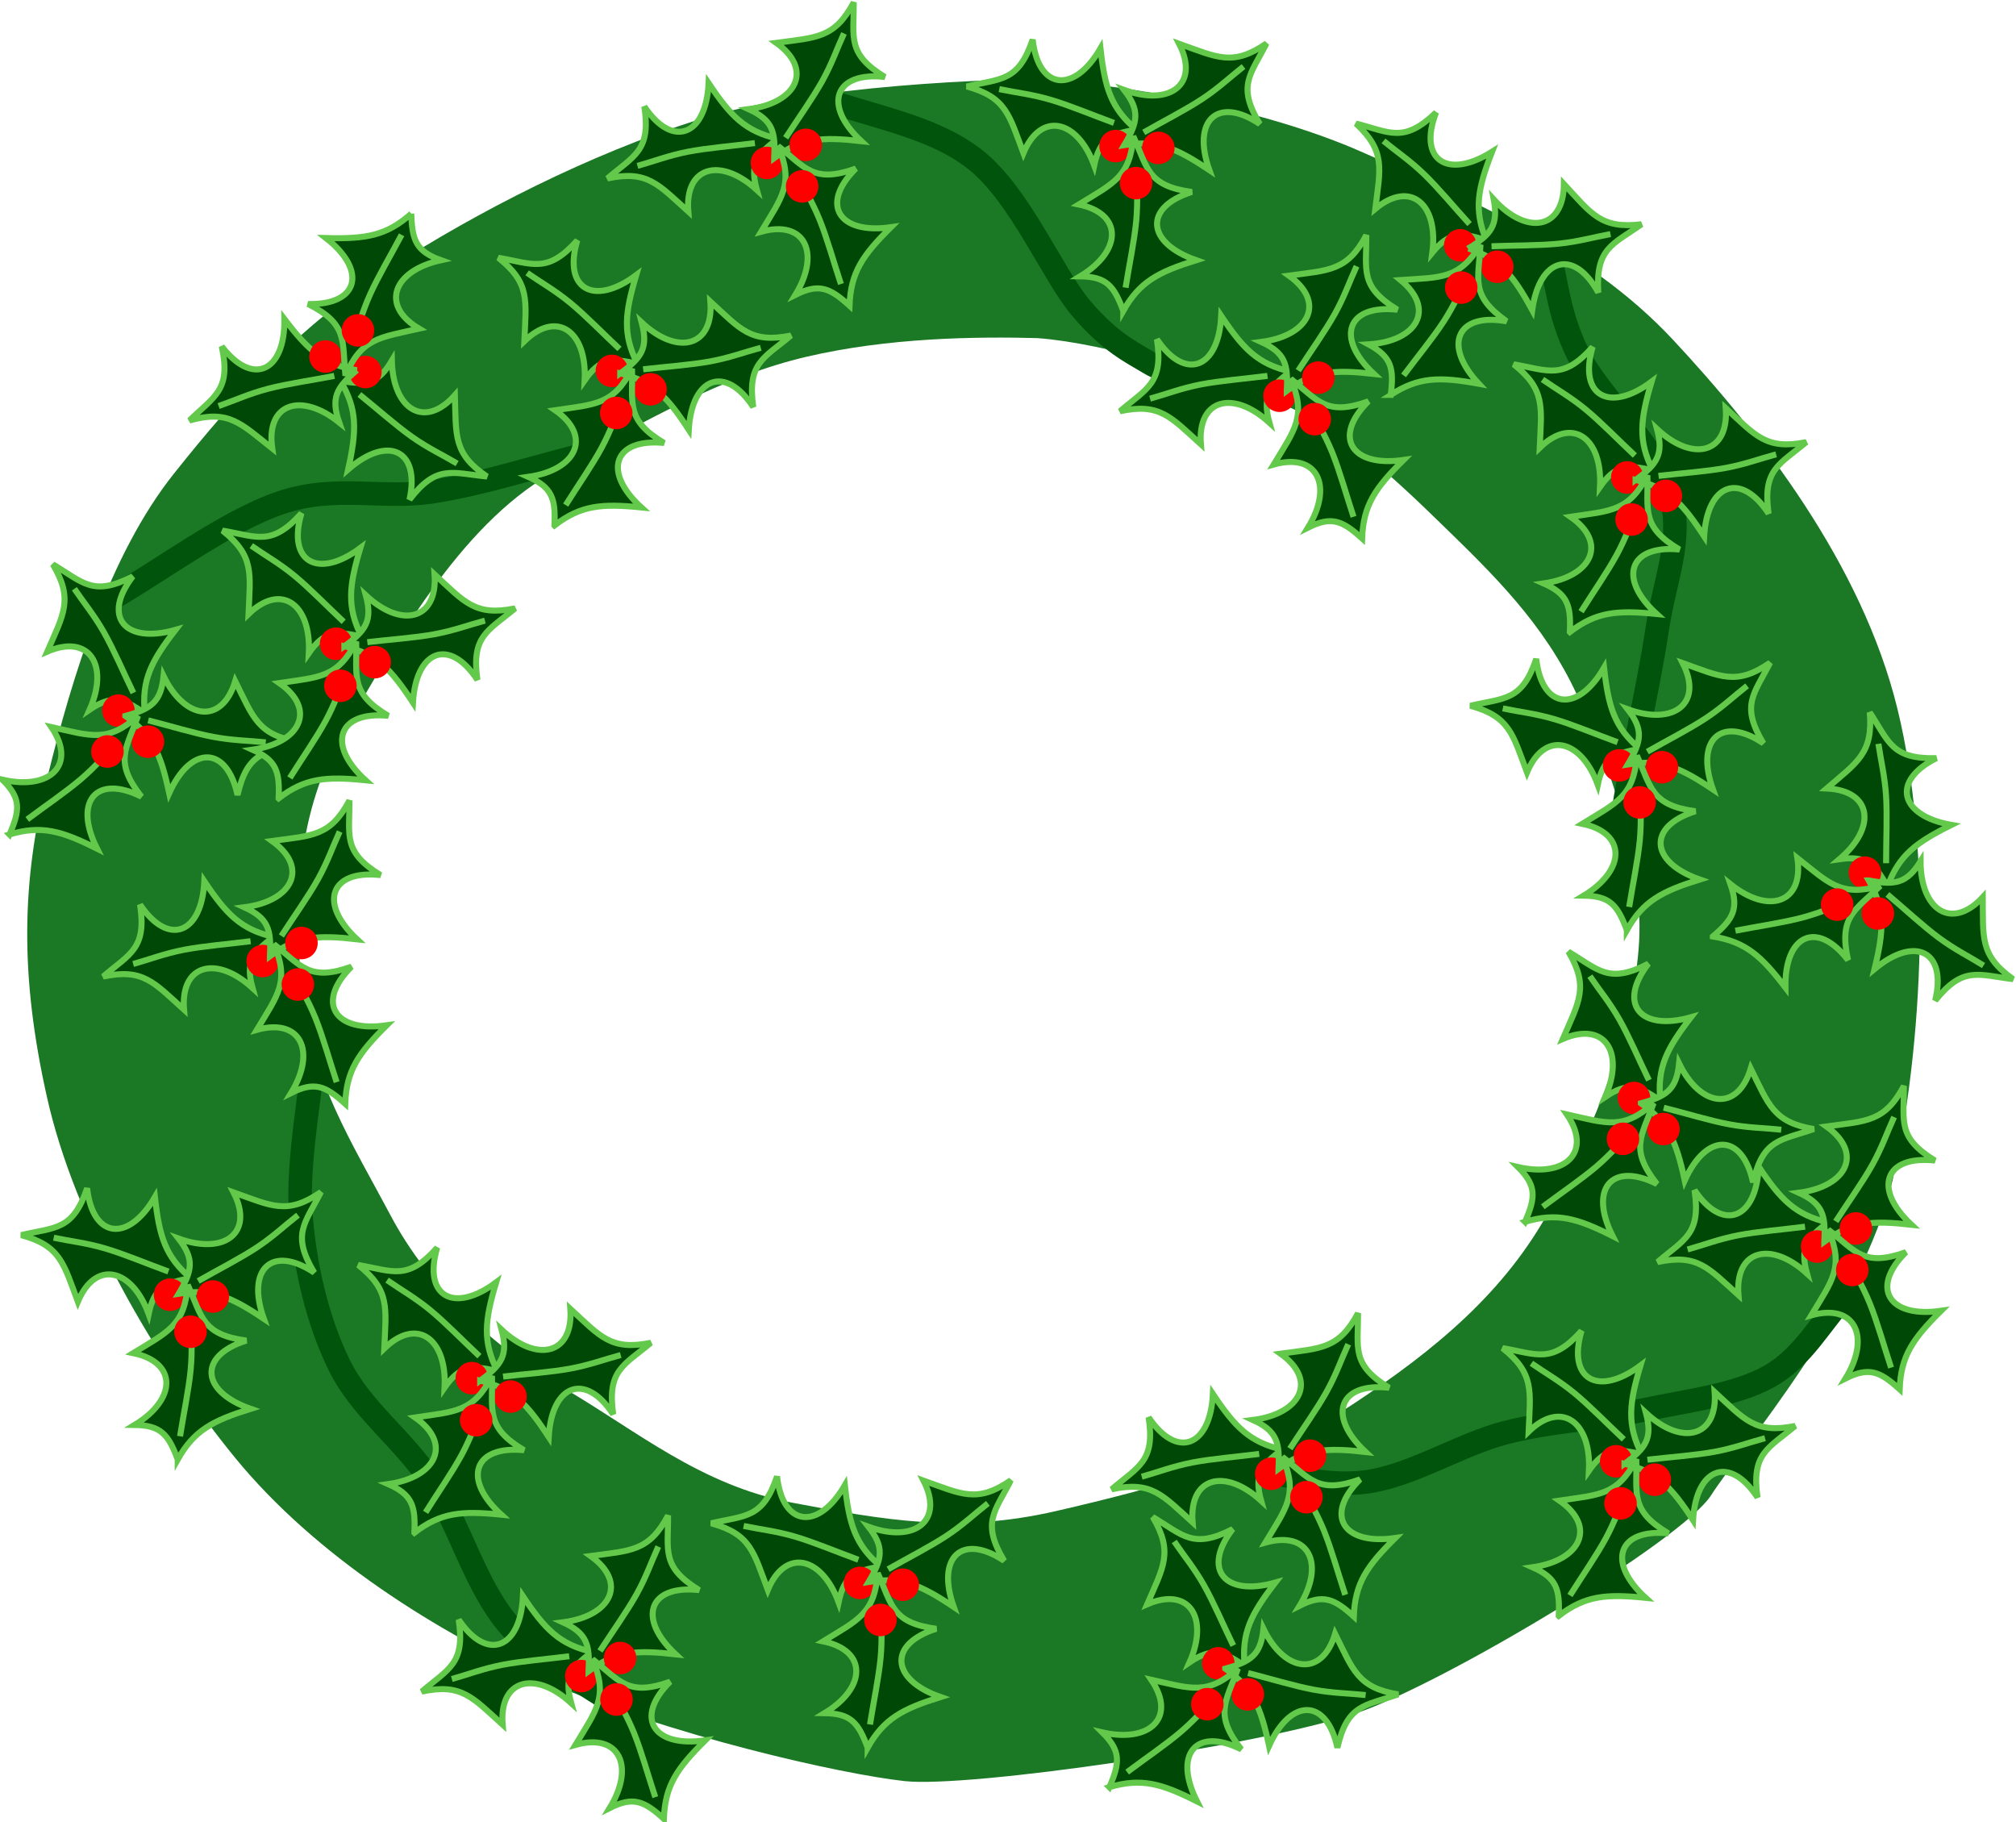 <?xml version="1.0" encoding="UTF-8"?>
<svg version="1.1" viewBox="0 0 643.1 581.16" xmlns="http://www.w3.org/2000/svg">
<g transform="translate(-54.489 -272.99)">
<path d="m391.33 298.31c-17.13-0.44-79.33 1.75-114.16 12.87-34.84 11.11-69.86 29.01-98.45 47.35s-48.38 39.9-68.8 65.58c-20.427 25.67-32.328 64.28-40.384 97.08-8.057 32.79-8.89 62.37-0.039 101.83 8.85 39.46 34.403 83.6 59.933 114.84 25.53 31.23 64.41 55.87 100.45 71.86 37.41 16.6 92.77 29.11 113.19 31.33 20.43 2.23 112.41-11.08 143.89-21.59 27.81-9.28 104.19-55.16 113.39-69.61 9.19-14.45 48.6-59.64 58.02-101.1s12.71-103.71 1.36-149.84c-11.34-46.13-43.69-87.69-71.6-117.6-27.91-29.9-66.08-45.09-98.76-59.65s-77.73-21.79-98.04-22.68c-18.68-0.82-28.38 80.19-5.79 81.86 21.9 1.62 55.49 12.18 75.92 20.19 20.42 8 37.1 23.78 53.1 39.35 16 15.56 32.45 31.46 42.89 54.02 10.44 22.57 22.02 54.25 19.75 81.37s-13.62 55.54-28.03 82.44-37.22 45.52-62.76 62.41c-25.53 16.9-63.27 26.99-95.04 34.3-31.26 7.2-54.68 2.91-84.07-2.65-29.39-5.55-49.91-23.12-72.83-36.46-22.92-13.33-43.31-32.41-55.34-55.09s-25.73-43.93-28.34-71.61-2.04-56.69 13.61-83.37c15.66-26.68 36.44-64.84 65.95-81.74 29.5-16.9 55.25-31.1 81.34-37.21 26.1-6.11 53.76-6.51 74.53-5.95 20.76 0.56 25.38-82 5.11-82.53z" fill="#1b7824"/>
<path d="m87.094 465.74c18.956-10.8 39.226-26.39 56.866-32.39 17.63-6 32.51-0.96 48.94-3.6 16.44-2.64 33.11-8.16 49.67-12.24" fill="none" stroke="#00540b" stroke-linecap="round" stroke-width="7.5"/>
<path d="m255.52 819.87c-12.95-9.59-28.31-16.43-38.87-28.79-10.55-12.36-15.47-31.55-24.47-45.35-9-13.79-22.55-23.15-29.51-37.42-6.96-14.28-10.92-31.31-12.24-48.23-1.31-16.91 3.96-42.71 4.32-53.26 0.36-10.56-1.44-6.72-2.16-10.08" fill="none" stroke="#00540b" stroke-linecap="round" stroke-width="7.5"/>
<path d="m643.49 685.99c-8.16 8.64-13.68 19.8-24.48 25.91-10.79 6.12-26.27 7.8-40.3 10.8-14.04 3-29.04 3.36-43.91 7.2-14.88 3.84-30.47 14.15-45.35 15.83-14.87 1.68-29.27-3.83-43.9-5.75" fill="none" stroke="#00540b" stroke-linecap="round" stroke-width="7.5"/>
<path d="m547.76 349.85c3.35 12 3.47 22.56 10.07 35.99 6.6 13.44 25.31 29.87 29.51 44.63 4.2 14.75-1.8 26.87-4.32 43.91-2.51 17.03-9.35 46.78-10.79 58.3s1.44 7.2 2.16 10.8" fill="none" stroke="#00540b" stroke-linecap="round" stroke-width="7.5"/>
<path d="m313.11 303.07c17.51 6.96 38.14 9.47 52.54 20.87s24.59 36.71 33.83 47.51c9.24 10.79 15.84 13.79 21.59 17.27 5.76 3.48 8.64 2.4 12.96 3.6" fill="none" stroke="#00540b" stroke-linecap="round" stroke-width="7.5"/>
</g>
<g transform="translate(-83.345 -472.98)">
<path transform="matrix(-.557 -1.33 1.33 -.557 -60.362 906.39)" d="m143.96 354.89c4.32-6 8.63-7.68 17.27-9.36-10.56-5.03-10.32-12.95 0.72-15.11-9.6-2.4-9.12-6.24-11.52-13.68-1.67 8.88-5.51 9.84-13.67 13.68 9.6 3.12 8.4 11.28-1.44 15.83 5.76 0.72 7.2 2.88 8.64 8.64z" fill="#004805" fill-rule="evenodd" stroke="#63c94b" stroke-width="1pt"/>
<path transform="matrix(-.557 -1.33 1.33 -.557 -60.362 906.39)" d="m150.43 323.94c-0.48 3.84-0.54 7.2-1.43 11.52-0.9 4.32-2.64 9.59-3.96 14.39" fill="none" stroke="#63c94b" stroke-width="1pt"/>
<path transform="matrix(1.199 -.8 .8 1.199 -8.247 185.49)" d="m66.94 325.38c0 1.988-1.611 3.599-3.599 3.599s-3.599-1.611-3.599-3.599 1.611-3.599 3.599-3.599 3.599 1.611 3.599 3.599z" fill="#f00" fill-rule="evenodd"/>
<path transform="matrix(1.375 .432 -.432 1.375 285.67 -26.759)" d="m143.96 354.89c4.32-6 8.63-7.68 17.27-9.36-10.56-5.03-10.32-12.95 0.72-15.11-9.6-2.4-9.12-6.24-11.52-13.68-1.67 8.88-5.51 9.84-13.67 13.68 9.6 3.12 8.4 11.28-1.44 15.83 5.76 0.72 7.2 2.88 8.64 8.64z" fill="#004805" fill-rule="evenodd" stroke="#63c94b" stroke-width="1pt"/>
<path transform="matrix(1.375 .432 -.432 1.375 285.67 -26.759)" d="m150.43 323.94c-0.48 3.84-0.54 7.2-1.43 11.52-0.9 4.32-2.64 9.59-3.96 14.39" fill="none" stroke="#63c94b" stroke-width="1pt"/>
<path transform="matrix(1.199 -.8 .8 1.199 4.127 179.73)" d="m66.94 325.38c0 1.988-1.611 3.599-3.599 3.599s-3.599-1.611-3.599-3.599 1.611-3.599 3.599-3.599 3.599 1.611 3.599 3.599z" fill="#f00" fill-rule="evenodd"/>
<path transform="matrix(1.199 -.8 .8 1.199 -102.18 260.13)" d="m143.96 354.89c4.32-6 8.63-7.68 17.27-9.36-10.56-5.03-10.32-12.95 0.72-15.11-9.6-2.4-9.12-6.24-11.52-13.68-1.67 8.88-5.51 9.84-13.67 13.68 9.6 3.12 8.4 11.28-1.44 15.83 5.76 0.72 7.2 2.88 8.64 8.64z" fill="#004805" fill-rule="evenodd" stroke="#63c94b" stroke-width="1pt"/>
<path transform="matrix(1.199 -.8 .8 1.199 -102.18 260.13)" d="m150.43 323.94c-0.48 3.84-0.54 7.2-1.43 11.52-0.9 4.32-2.64 9.59-3.96 14.39" fill="none" stroke="#63c94b" stroke-width="1pt"/>
<path transform="matrix(1.199 -.8 .8 1.199 2.978 192.97)" d="m66.94 325.38c0 1.988-1.611 3.599-3.599 3.599s-3.599-1.611-3.599-3.599 1.611-3.599 3.599-3.599 3.599 1.611 3.599 3.599z" fill="#f00" fill-rule="evenodd"/>
</g>
<g transform="translate(80.171 -398.74)">
<path transform="matrix(-.557 -1.33 1.33 -.557 -60.362 906.39)" d="m143.96 354.89c4.32-6 8.63-7.68 17.27-9.36-10.56-5.03-10.32-12.95 0.72-15.11-9.6-2.4-9.12-6.24-11.52-13.68-1.67 8.88-5.51 9.84-13.67 13.68 9.6 3.12 8.4 11.28-1.44 15.83 5.76 0.72 7.2 2.88 8.64 8.64z" fill="#004805" fill-rule="evenodd" stroke="#63c94b" stroke-width="1pt"/>
<path transform="matrix(-.557 -1.33 1.33 -.557 -60.362 906.39)" d="m150.43 323.94c-0.48 3.84-0.54 7.2-1.43 11.52-0.9 4.32-2.64 9.59-3.96 14.39" fill="none" stroke="#63c94b" stroke-width="1pt"/>
<path transform="matrix(1.199 -.8 .8 1.199 -8.247 185.49)" d="m66.94 325.38c0 1.988-1.611 3.599-3.599 3.599s-3.599-1.611-3.599-3.599 1.611-3.599 3.599-3.599 3.599 1.611 3.599 3.599z" fill="#f00" fill-rule="evenodd"/>
<path transform="matrix(1.375 .432 -.432 1.375 285.67 -26.759)" d="m143.96 354.89c4.32-6 8.63-7.68 17.27-9.36-10.56-5.03-10.32-12.95 0.72-15.11-9.6-2.4-9.12-6.24-11.52-13.68-1.67 8.88-5.51 9.84-13.67 13.68 9.6 3.12 8.4 11.28-1.44 15.83 5.76 0.72 7.2 2.88 8.64 8.64z" fill="#004805" fill-rule="evenodd" stroke="#63c94b" stroke-width="1pt"/>
<path transform="matrix(1.375 .432 -.432 1.375 285.67 -26.759)" d="m150.43 323.94c-0.48 3.84-0.54 7.2-1.43 11.52-0.9 4.32-2.64 9.59-3.96 14.39" fill="none" stroke="#63c94b" stroke-width="1pt"/>
<path transform="matrix(1.199 -.8 .8 1.199 4.127 179.73)" d="m66.94 325.38c0 1.988-1.611 3.599-3.599 3.599s-3.599-1.611-3.599-3.599 1.611-3.599 3.599-3.599 3.599 1.611 3.599 3.599z" fill="#f00" fill-rule="evenodd"/>
<path transform="matrix(1.199 -.8 .8 1.199 -102.18 260.13)" d="m143.96 354.89c4.32-6 8.63-7.68 17.27-9.36-10.56-5.03-10.32-12.95 0.72-15.11-9.6-2.4-9.12-6.24-11.52-13.68-1.67 8.88-5.51 9.84-13.67 13.68 9.6 3.12 8.4 11.28-1.44 15.83 5.76 0.72 7.2 2.88 8.64 8.64z" fill="#004805" fill-rule="evenodd" stroke="#63c94b" stroke-width="1pt"/>
<path transform="matrix(1.199 -.8 .8 1.199 -102.18 260.13)" d="m150.43 323.94c-0.48 3.84-0.54 7.2-1.43 11.52-0.9 4.32-2.64 9.59-3.96 14.39" fill="none" stroke="#63c94b" stroke-width="1pt"/>
<path transform="matrix(1.199 -.8 .8 1.199 2.978 192.97)" d="m66.94 325.38c0 1.988-1.611 3.599-3.599 3.599s-3.599-1.611-3.599-3.599 1.611-3.599 3.599-3.599 3.599 1.611 3.599 3.599z" fill="#f00" fill-rule="evenodd"/>
</g>
<g transform="translate(251.65 -127.38)">
<path transform="matrix(-.557 -1.33 1.33 -.557 -60.362 906.39)" d="m143.96 354.89c4.32-6 8.63-7.68 17.27-9.36-10.56-5.03-10.32-12.95 0.72-15.11-9.6-2.4-9.12-6.24-11.52-13.68-1.67 8.88-5.51 9.84-13.67 13.68 9.6 3.12 8.4 11.28-1.44 15.83 5.76 0.72 7.2 2.88 8.64 8.64z" fill="#004805" fill-rule="evenodd" stroke="#63c94b" stroke-width="1pt"/>
<path transform="matrix(-.557 -1.33 1.33 -.557 -60.362 906.39)" d="m150.43 323.94c-0.48 3.84-0.54 7.2-1.43 11.52-0.9 4.32-2.64 9.59-3.96 14.39" fill="none" stroke="#63c94b" stroke-width="1pt"/>
<path transform="matrix(1.199 -.8 .8 1.199 -8.247 185.49)" d="m66.94 325.38c0 1.988-1.611 3.599-3.599 3.599s-3.599-1.611-3.599-3.599 1.611-3.599 3.599-3.599 3.599 1.611 3.599 3.599z" fill="#f00" fill-rule="evenodd"/>
<path transform="matrix(1.375 .432 -.432 1.375 285.67 -26.759)" d="m143.96 354.89c4.32-6 8.63-7.68 17.27-9.36-10.56-5.03-10.32-12.95 0.72-15.11-9.6-2.4-9.12-6.24-11.52-13.68-1.67 8.88-5.51 9.84-13.67 13.68 9.6 3.12 8.4 11.28-1.44 15.83 5.76 0.72 7.2 2.88 8.64 8.64z" fill="#004805" fill-rule="evenodd" stroke="#63c94b" stroke-width="1pt"/>
<path transform="matrix(1.375 .432 -.432 1.375 285.67 -26.759)" d="m150.43 323.94c-0.48 3.84-0.54 7.2-1.43 11.52-0.9 4.32-2.64 9.59-3.96 14.39" fill="none" stroke="#63c94b" stroke-width="1pt"/>
<path transform="matrix(1.199 -.8 .8 1.199 4.127 179.73)" d="m66.94 325.38c0 1.988-1.611 3.599-3.599 3.599s-3.599-1.611-3.599-3.599 1.611-3.599 3.599-3.599 3.599 1.611 3.599 3.599z" fill="#f00" fill-rule="evenodd"/>
<path transform="matrix(1.199 -.8 .8 1.199 -102.18 260.13)" d="m143.96 354.89c4.32-6 8.63-7.68 17.27-9.36-10.56-5.03-10.32-12.95 0.72-15.11-9.6-2.4-9.12-6.24-11.52-13.68-1.67 8.88-5.51 9.84-13.67 13.68 9.6 3.12 8.4 11.28-1.44 15.83 5.76 0.72 7.2 2.88 8.64 8.64z" fill="#004805" fill-rule="evenodd" stroke="#63c94b" stroke-width="1pt"/>
<path transform="matrix(1.199 -.8 .8 1.199 -102.18 260.13)" d="m150.43 323.94c-0.48 3.84-0.54 7.2-1.43 11.52-0.9 4.32-2.64 9.59-3.96 14.39" fill="none" stroke="#63c94b" stroke-width="1pt"/>
<path transform="matrix(1.199 -.8 .8 1.199 2.978 192.97)" d="m66.94 325.38c0 1.988-1.611 3.599-3.599 3.599s-3.599-1.611-3.599-3.599 1.611-3.599 3.599-3.599 3.599 1.611 3.599 3.599z" fill="#f00" fill-rule="evenodd"/>
</g>
<g transform="translate(77.521 -54.912)">
<path transform="matrix(-.557 -1.33 1.33 -.557 -60.362 906.39)" d="m143.96 354.89c4.32-6 8.63-7.68 17.27-9.36-10.56-5.03-10.32-12.95 0.72-15.11-9.6-2.4-9.12-6.24-11.52-13.68-1.67 8.88-5.51 9.84-13.67 13.68 9.6 3.12 8.4 11.28-1.44 15.83 5.76 0.72 7.2 2.88 8.64 8.64z" fill="#004805" fill-rule="evenodd" stroke="#63c94b" stroke-width="1pt"/>
<path transform="matrix(-.557 -1.33 1.33 -.557 -60.362 906.39)" d="m150.43 323.94c-0.48 3.84-0.54 7.2-1.43 11.52-0.9 4.32-2.64 9.59-3.96 14.39" fill="none" stroke="#63c94b" stroke-width="1pt"/>
<path transform="matrix(1.199 -.8 .8 1.199 -8.247 185.49)" d="m66.94 325.38c0 1.988-1.611 3.599-3.599 3.599s-3.599-1.611-3.599-3.599 1.611-3.599 3.599-3.599 3.599 1.611 3.599 3.599z" fill="#f00" fill-rule="evenodd"/>
<path transform="matrix(1.375 .432 -.432 1.375 285.67 -26.759)" d="m143.96 354.89c4.32-6 8.63-7.68 17.27-9.36-10.56-5.03-10.32-12.95 0.72-15.11-9.6-2.4-9.12-6.24-11.52-13.68-1.67 8.88-5.51 9.84-13.67 13.68 9.6 3.12 8.4 11.28-1.44 15.83 5.76 0.72 7.2 2.88 8.64 8.64z" fill="#004805" fill-rule="evenodd" stroke="#63c94b" stroke-width="1pt"/>
<path transform="matrix(1.375 .432 -.432 1.375 285.67 -26.759)" d="m150.43 323.94c-0.48 3.84-0.54 7.2-1.43 11.52-0.9 4.32-2.64 9.59-3.96 14.39" fill="none" stroke="#63c94b" stroke-width="1pt"/>
<path transform="matrix(1.199 -.8 .8 1.199 4.127 179.73)" d="m66.94 325.38c0 1.988-1.611 3.599-3.599 3.599s-3.599-1.611-3.599-3.599 1.611-3.599 3.599-3.599 3.599 1.611 3.599 3.599z" fill="#f00" fill-rule="evenodd"/>
<path transform="matrix(1.199 -.8 .8 1.199 -102.18 260.13)" d="m143.96 354.89c4.32-6 8.63-7.68 17.27-9.36-10.56-5.03-10.32-12.95 0.72-15.11-9.6-2.4-9.12-6.24-11.52-13.68-1.67 8.88-5.51 9.84-13.67 13.68 9.6 3.12 8.4 11.28-1.44 15.83 5.76 0.72 7.2 2.88 8.64 8.64z" fill="#004805" fill-rule="evenodd" stroke="#63c94b" stroke-width="1pt"/>
<path transform="matrix(1.199 -.8 .8 1.199 -102.18 260.13)" d="m150.43 323.94c-0.48 3.84-0.54 7.2-1.43 11.52-0.9 4.32-2.64 9.59-3.96 14.39" fill="none" stroke="#63c94b" stroke-width="1pt"/>
<path transform="matrix(1.199 -.8 .8 1.199 2.978 192.97)" d="m66.94 325.38c0 1.988-1.611 3.599-3.599 3.599s-3.599-1.611-3.599-3.599 1.611-3.599 3.599-3.599 3.599 1.611 3.599 3.599z" fill="#f00" fill-rule="evenodd"/>
</g>
<g transform="translate(-142.57 9.618)">
<path transform="matrix(-.557 -1.33 1.33 -.557 -60.362 906.39)" d="m143.96 354.89c4.32-6 8.63-7.68 17.27-9.36-10.56-5.03-10.32-12.95 0.72-15.11-9.6-2.4-9.12-6.24-11.52-13.68-1.67 8.88-5.51 9.84-13.67 13.68 9.6 3.12 8.4 11.28-1.44 15.83 5.76 0.72 7.2 2.88 8.64 8.64z" fill="#004805" fill-rule="evenodd" stroke="#63c94b" stroke-width="1pt"/>
<path transform="matrix(-.557 -1.33 1.33 -.557 -60.362 906.39)" d="m150.43 323.94c-0.48 3.84-0.54 7.2-1.43 11.52-0.9 4.32-2.64 9.59-3.96 14.39" fill="none" stroke="#63c94b" stroke-width="1pt"/>
<path transform="matrix(1.199 -.8 .8 1.199 -8.247 185.49)" d="m66.94 325.38c0 1.988-1.611 3.599-3.599 3.599s-3.599-1.611-3.599-3.599 1.611-3.599 3.599-3.599 3.599 1.611 3.599 3.599z" fill="#f00" fill-rule="evenodd"/>
<path transform="matrix(1.375 .432 -.432 1.375 285.67 -26.759)" d="m143.96 354.89c4.32-6 8.63-7.68 17.27-9.36-10.56-5.03-10.32-12.95 0.72-15.11-9.6-2.4-9.12-6.24-11.52-13.68-1.67 8.88-5.51 9.84-13.67 13.68 9.6 3.12 8.4 11.28-1.44 15.83 5.76 0.72 7.2 2.88 8.64 8.64z" fill="#004805" fill-rule="evenodd" stroke="#63c94b" stroke-width="1pt"/>
<path transform="matrix(1.375 .432 -.432 1.375 285.67 -26.759)" d="m150.43 323.94c-0.48 3.84-0.54 7.2-1.43 11.52-0.9 4.32-2.64 9.59-3.96 14.39" fill="none" stroke="#63c94b" stroke-width="1pt"/>
<path transform="matrix(1.199 -.8 .8 1.199 4.127 179.73)" d="m66.94 325.38c0 1.988-1.611 3.599-3.599 3.599s-3.599-1.611-3.599-3.599 1.611-3.599 3.599-3.599 3.599 1.611 3.599 3.599z" fill="#f00" fill-rule="evenodd"/>
<path transform="matrix(1.199 -.8 .8 1.199 -102.18 260.13)" d="m143.96 354.89c4.32-6 8.63-7.68 17.27-9.36-10.56-5.03-10.32-12.95 0.72-15.11-9.6-2.4-9.12-6.24-11.52-13.68-1.67 8.88-5.51 9.84-13.67 13.68 9.6 3.12 8.4 11.28-1.44 15.83 5.76 0.72 7.2 2.88 8.64 8.64z" fill="#004805" fill-rule="evenodd" stroke="#63c94b" stroke-width="1pt"/>
<path transform="matrix(1.199 -.8 .8 1.199 -102.18 260.13)" d="m150.43 323.94c-0.48 3.84-0.54 7.2-1.43 11.52-0.9 4.32-2.64 9.59-3.96 14.39" fill="none" stroke="#63c94b" stroke-width="1pt"/>
<path transform="matrix(1.199 -.8 .8 1.199 2.978 192.97)" d="m66.94 325.38c0 1.988-1.611 3.599-3.599 3.599s-3.599-1.611-3.599-3.599 1.611-3.599 3.599-3.599 3.599 1.611 3.599 3.599z" fill="#f00" fill-rule="evenodd"/>
</g>
<g transform="translate(-244.21 -218.43)">
<path transform="matrix(-.557 -1.33 1.33 -.557 -60.362 906.39)" d="m143.96 354.89c4.32-6 8.63-7.68 17.27-9.36-10.56-5.03-10.32-12.95 0.72-15.11-9.6-2.4-9.12-6.24-11.52-13.68-1.67 8.88-5.51 9.84-13.67 13.68 9.6 3.12 8.4 11.28-1.44 15.83 5.76 0.72 7.2 2.88 8.64 8.64z" fill="#004805" fill-rule="evenodd" stroke="#63c94b" stroke-width="1pt"/>
<path transform="matrix(-.557 -1.33 1.33 -.557 -60.362 906.39)" d="m150.43 323.94c-0.48 3.84-0.54 7.2-1.43 11.52-0.9 4.32-2.64 9.59-3.96 14.39" fill="none" stroke="#63c94b" stroke-width="1pt"/>
<path transform="matrix(1.199 -.8 .8 1.199 -8.247 185.49)" d="m66.94 325.38c0 1.988-1.611 3.599-3.599 3.599s-3.599-1.611-3.599-3.599 1.611-3.599 3.599-3.599 3.599 1.611 3.599 3.599z" fill="#f00" fill-rule="evenodd"/>
<path transform="matrix(1.375 .432 -.432 1.375 285.67 -26.759)" d="m143.96 354.89c4.32-6 8.63-7.68 17.27-9.36-10.56-5.03-10.32-12.95 0.72-15.11-9.6-2.4-9.12-6.24-11.52-13.68-1.67 8.88-5.51 9.84-13.67 13.68 9.6 3.12 8.4 11.28-1.44 15.83 5.76 0.72 7.2 2.88 8.64 8.64z" fill="#004805" fill-rule="evenodd" stroke="#63c94b" stroke-width="1pt"/>
<path transform="matrix(1.375 .432 -.432 1.375 285.67 -26.759)" d="m150.43 323.94c-0.48 3.84-0.54 7.2-1.43 11.52-0.9 4.32-2.64 9.59-3.96 14.39" fill="none" stroke="#63c94b" stroke-width="1pt"/>
<path transform="matrix(1.199 -.8 .8 1.199 4.127 179.73)" d="m66.94 325.38c0 1.988-1.611 3.599-3.599 3.599s-3.599-1.611-3.599-3.599 1.611-3.599 3.599-3.599 3.599 1.611 3.599 3.599z" fill="#f00" fill-rule="evenodd"/>
<path transform="matrix(1.199 -.8 .8 1.199 -102.18 260.13)" d="m143.96 354.89c4.32-6 8.63-7.68 17.27-9.36-10.56-5.03-10.32-12.95 0.72-15.11-9.6-2.4-9.12-6.24-11.52-13.68-1.67 8.88-5.51 9.84-13.67 13.68 9.6 3.12 8.4 11.28-1.44 15.83 5.76 0.72 7.2 2.88 8.64 8.64z" fill="#004805" fill-rule="evenodd" stroke="#63c94b" stroke-width="1pt"/>
<path transform="matrix(1.199 -.8 .8 1.199 -102.18 260.13)" d="m150.43 323.94c-0.48 3.84-0.54 7.2-1.43 11.52-0.9 4.32-2.64 9.59-3.96 14.39" fill="none" stroke="#63c94b" stroke-width="1pt"/>
<path transform="matrix(1.199 -.8 .8 1.199 2.978 192.97)" d="m66.94 325.38c0 1.988-1.611 3.599-3.599 3.599s-3.599-1.611-3.599-3.599 1.611-3.599 3.599-3.599 3.599 1.611 3.599 3.599z" fill="#f00" fill-rule="evenodd"/>
</g>
<g transform="matrix(.888 .46 -.46 .888 306.08 -570.44)">
<path transform="matrix(-.557 -1.33 1.33 -.557 -60.362 906.39)" d="m143.96 354.89c4.32-6 8.63-7.68 17.27-9.36-10.56-5.03-10.32-12.95 0.72-15.11-9.6-2.4-9.12-6.24-11.52-13.68-1.67 8.88-5.51 9.84-13.67 13.68 9.6 3.12 8.4 11.28-1.44 15.83 5.76 0.72 7.2 2.88 8.64 8.64z" fill="#004805" fill-rule="evenodd" stroke="#63c94b" stroke-width="1pt"/>
<path transform="matrix(-.557 -1.33 1.33 -.557 -60.362 906.39)" d="m150.43 323.94c-0.48 3.84-0.54 7.2-1.43 11.52-0.9 4.32-2.64 9.59-3.96 14.39" fill="none" stroke="#63c94b" stroke-width="1pt"/>
<path transform="matrix(1.199 -.8 .8 1.199 -8.247 185.49)" d="m66.94 325.38c0 1.988-1.611 3.599-3.599 3.599s-3.599-1.611-3.599-3.599 1.611-3.599 3.599-3.599 3.599 1.611 3.599 3.599z" fill="#f00" fill-rule="evenodd"/>
<path transform="matrix(1.375 .432 -.432 1.375 285.67 -26.759)" d="m143.96 354.89c4.32-6 8.63-7.68 17.27-9.36-10.56-5.03-10.32-12.95 0.72-15.11-9.6-2.4-9.12-6.24-11.52-13.68-1.67 8.88-5.51 9.84-13.67 13.68 9.6 3.12 8.4 11.28-1.44 15.83 5.76 0.72 7.2 2.88 8.64 8.64z" fill="#004805" fill-rule="evenodd" stroke="#63c94b" stroke-width="1pt"/>
<path transform="matrix(1.375 .432 -.432 1.375 285.67 -26.759)" d="m150.43 323.94c-0.48 3.84-0.54 7.2-1.43 11.52-0.9 4.32-2.64 9.59-3.96 14.39" fill="none" stroke="#63c94b" stroke-width="1pt"/>
<path transform="matrix(1.199 -.8 .8 1.199 4.127 179.73)" d="m66.94 325.38c0 1.988-1.611 3.599-3.599 3.599s-3.599-1.611-3.599-3.599 1.611-3.599 3.599-3.599 3.599 1.611 3.599 3.599z" fill="#f00" fill-rule="evenodd"/>
<path transform="matrix(1.199 -.8 .8 1.199 -102.18 260.13)" d="m143.96 354.89c4.32-6 8.63-7.68 17.27-9.36-10.56-5.03-10.32-12.95 0.72-15.11-9.6-2.4-9.12-6.24-11.52-13.68-1.67 8.88-5.51 9.84-13.67 13.68 9.6 3.12 8.4 11.28-1.44 15.83 5.76 0.72 7.2 2.88 8.64 8.64z" fill="#004805" fill-rule="evenodd" stroke="#63c94b" stroke-width="1pt"/>
<path transform="matrix(1.199 -.8 .8 1.199 -102.18 260.13)" d="m150.43 323.94c-0.48 3.84-0.54 7.2-1.43 11.52-0.9 4.32-2.64 9.59-3.96 14.39" fill="none" stroke="#63c94b" stroke-width="1pt"/>
<path transform="matrix(1.199 -.8 .8 1.199 2.978 192.97)" d="m66.94 325.38c0 1.988-1.611 3.599-3.599 3.599s-3.599-1.611-3.599-3.599 1.611-3.599 3.599-3.599 3.599 1.611 3.599 3.599z" fill="#f00" fill-rule="evenodd"/>
</g>
<g transform="matrix(.888 .46 -.46 .888 466.72 -372.92)">
<path transform="matrix(-.557 -1.33 1.33 -.557 -60.362 906.39)" d="m143.96 354.89c4.32-6 8.63-7.68 17.27-9.36-10.56-5.03-10.32-12.95 0.72-15.11-9.6-2.4-9.12-6.24-11.52-13.68-1.67 8.88-5.51 9.84-13.67 13.68 9.6 3.12 8.4 11.28-1.44 15.83 5.76 0.72 7.2 2.88 8.64 8.64z" fill="#004805" fill-rule="evenodd" stroke="#63c94b" stroke-width="1pt"/>
<path transform="matrix(-.557 -1.33 1.33 -.557 -60.362 906.39)" d="m150.43 323.94c-0.48 3.84-0.54 7.2-1.43 11.52-0.9 4.32-2.64 9.59-3.96 14.39" fill="none" stroke="#63c94b" stroke-width="1pt"/>
<path transform="matrix(1.199 -.8 .8 1.199 -8.247 185.49)" d="m66.94 325.38c0 1.988-1.611 3.599-3.599 3.599s-3.599-1.611-3.599-3.599 1.611-3.599 3.599-3.599 3.599 1.611 3.599 3.599z" fill="#f00" fill-rule="evenodd"/>
<path transform="matrix(1.375 .432 -.432 1.375 285.67 -26.759)" d="m143.96 354.89c4.32-6 8.63-7.68 17.27-9.36-10.56-5.03-10.32-12.95 0.72-15.11-9.6-2.4-9.12-6.24-11.52-13.68-1.67 8.88-5.51 9.84-13.67 13.68 9.6 3.12 8.4 11.28-1.44 15.83 5.76 0.72 7.2 2.88 8.64 8.64z" fill="#004805" fill-rule="evenodd" stroke="#63c94b" stroke-width="1pt"/>
<path transform="matrix(1.375 .432 -.432 1.375 285.67 -26.759)" d="m150.43 323.94c-0.48 3.84-0.54 7.2-1.43 11.52-0.9 4.32-2.64 9.59-3.96 14.39" fill="none" stroke="#63c94b" stroke-width="1pt"/>
<path transform="matrix(1.199 -.8 .8 1.199 4.127 179.73)" d="m66.94 325.38c0 1.988-1.611 3.599-3.599 3.599s-3.599-1.611-3.599-3.599 1.611-3.599 3.599-3.599 3.599 1.611 3.599 3.599z" fill="#f00" fill-rule="evenodd"/>
<path transform="matrix(1.199 -.8 .8 1.199 -102.18 260.13)" d="m143.96 354.89c4.32-6 8.63-7.68 17.27-9.36-10.56-5.03-10.32-12.95 0.72-15.11-9.6-2.4-9.12-6.24-11.52-13.68-1.67 8.88-5.51 9.84-13.67 13.68 9.6 3.12 8.4 11.28-1.44 15.83 5.76 0.72 7.2 2.88 8.64 8.64z" fill="#004805" fill-rule="evenodd" stroke="#63c94b" stroke-width="1pt"/>
<path transform="matrix(1.199 -.8 .8 1.199 -102.18 260.13)" d="m150.43 323.94c-0.48 3.84-0.54 7.2-1.43 11.52-0.9 4.32-2.64 9.59-3.96 14.39" fill="none" stroke="#63c94b" stroke-width="1pt"/>
<path transform="matrix(1.199 -.8 .8 1.199 2.978 192.97)" d="m66.94 325.38c0 1.988-1.611 3.599-3.599 3.599s-3.599-1.611-3.599-3.599 1.611-3.599 3.599-3.599 3.599 1.611 3.599 3.599z" fill="#f00" fill-rule="evenodd"/>
</g>
<g transform="matrix(.888 .46 -.46 .888 224.54 -112.18)">
<path transform="matrix(-.557 -1.33 1.33 -.557 -60.362 906.39)" d="m143.96 354.89c4.32-6 8.63-7.68 17.27-9.36-10.56-5.03-10.32-12.95 0.72-15.11-9.6-2.4-9.12-6.24-11.52-13.68-1.67 8.88-5.51 9.84-13.67 13.68 9.6 3.12 8.4 11.28-1.44 15.83 5.76 0.72 7.2 2.88 8.64 8.64z" fill="#004805" fill-rule="evenodd" stroke="#63c94b" stroke-width="1pt"/>
<path transform="matrix(-.557 -1.33 1.33 -.557 -60.362 906.39)" d="m150.43 323.94c-0.48 3.84-0.54 7.2-1.43 11.52-0.9 4.32-2.64 9.59-3.96 14.39" fill="none" stroke="#63c94b" stroke-width="1pt"/>
<path transform="matrix(1.199 -.8 .8 1.199 -8.247 185.49)" d="m66.94 325.38c0 1.988-1.611 3.599-3.599 3.599s-3.599-1.611-3.599-3.599 1.611-3.599 3.599-3.599 3.599 1.611 3.599 3.599z" fill="#f00" fill-rule="evenodd"/>
<path transform="matrix(1.375 .432 -.432 1.375 285.67 -26.759)" d="m143.96 354.89c4.32-6 8.63-7.68 17.27-9.36-10.56-5.03-10.32-12.95 0.72-15.11-9.6-2.4-9.12-6.24-11.52-13.68-1.67 8.88-5.51 9.84-13.67 13.68 9.6 3.12 8.4 11.28-1.44 15.83 5.76 0.72 7.2 2.88 8.64 8.64z" fill="#004805" fill-rule="evenodd" stroke="#63c94b" stroke-width="1pt"/>
<path transform="matrix(1.375 .432 -.432 1.375 285.67 -26.759)" d="m150.43 323.94c-0.48 3.84-0.54 7.2-1.43 11.52-0.9 4.32-2.64 9.59-3.96 14.39" fill="none" stroke="#63c94b" stroke-width="1pt"/>
<path transform="matrix(1.199 -.8 .8 1.199 4.127 179.73)" d="m66.94 325.38c0 1.988-1.611 3.599-3.599 3.599s-3.599-1.611-3.599-3.599 1.611-3.599 3.599-3.599 3.599 1.611 3.599 3.599z" fill="#f00" fill-rule="evenodd"/>
<path transform="matrix(1.199 -.8 .8 1.199 -102.18 260.13)" d="m143.96 354.89c4.32-6 8.63-7.68 17.27-9.36-10.56-5.03-10.32-12.95 0.72-15.11-9.6-2.4-9.12-6.24-11.52-13.68-1.67 8.88-5.51 9.84-13.67 13.68 9.6 3.12 8.4 11.28-1.44 15.83 5.76 0.72 7.2 2.88 8.64 8.64z" fill="#004805" fill-rule="evenodd" stroke="#63c94b" stroke-width="1pt"/>
<path transform="matrix(1.199 -.8 .8 1.199 -102.18 260.13)" d="m150.43 323.94c-0.48 3.84-0.54 7.2-1.43 11.52-0.9 4.32-2.64 9.59-3.96 14.39" fill="none" stroke="#63c94b" stroke-width="1pt"/>
<path transform="matrix(1.199 -.8 .8 1.199 2.978 192.97)" d="m66.94 325.38c0 1.988-1.611 3.599-3.599 3.599s-3.599-1.611-3.599-3.599 1.611-3.599 3.599-3.599 3.599 1.611 3.599 3.599z" fill="#f00" fill-rule="evenodd"/>
</g>
<g transform="matrix(.888 .46 -.46 .888 4.451 -204.1)">
<path transform="matrix(-.557 -1.33 1.33 -.557 -60.362 906.39)" d="m143.96 354.89c4.32-6 8.63-7.68 17.27-9.36-10.56-5.03-10.32-12.95 0.72-15.11-9.6-2.4-9.12-6.24-11.52-13.68-1.67 8.88-5.51 9.84-13.67 13.68 9.6 3.12 8.4 11.28-1.44 15.83 5.76 0.72 7.2 2.88 8.64 8.64z" fill="#004805" fill-rule="evenodd" stroke="#63c94b" stroke-width="1pt"/>
<path transform="matrix(-.557 -1.33 1.33 -.557 -60.362 906.39)" d="m150.43 323.94c-0.48 3.84-0.54 7.2-1.43 11.52-0.9 4.32-2.64 9.59-3.96 14.39" fill="none" stroke="#63c94b" stroke-width="1pt"/>
<path transform="matrix(1.199 -.8 .8 1.199 -8.247 185.49)" d="m66.94 325.38c0 1.988-1.611 3.599-3.599 3.599s-3.599-1.611-3.599-3.599 1.611-3.599 3.599-3.599 3.599 1.611 3.599 3.599z" fill="#f00" fill-rule="evenodd"/>
<path transform="matrix(1.375 .432 -.432 1.375 285.67 -26.759)" d="m143.96 354.89c4.32-6 8.63-7.68 17.27-9.36-10.56-5.03-10.32-12.95 0.72-15.11-9.6-2.4-9.12-6.24-11.52-13.68-1.67 8.88-5.51 9.84-13.67 13.68 9.6 3.12 8.4 11.28-1.44 15.83 5.76 0.72 7.2 2.88 8.64 8.64z" fill="#004805" fill-rule="evenodd" stroke="#63c94b" stroke-width="1pt"/>
<path transform="matrix(1.375 .432 -.432 1.375 285.67 -26.759)" d="m150.43 323.94c-0.48 3.84-0.54 7.2-1.43 11.52-0.9 4.32-2.64 9.59-3.96 14.39" fill="none" stroke="#63c94b" stroke-width="1pt"/>
<path transform="matrix(1.199 -.8 .8 1.199 4.127 179.73)" d="m66.94 325.38c0 1.988-1.611 3.599-3.599 3.599s-3.599-1.611-3.599-3.599 1.611-3.599 3.599-3.599 3.599 1.611 3.599 3.599z" fill="#f00" fill-rule="evenodd"/>
<path transform="matrix(1.199 -.8 .8 1.199 -102.18 260.13)" d="m143.96 354.89c4.32-6 8.63-7.68 17.27-9.36-10.56-5.03-10.32-12.95 0.72-15.11-9.6-2.4-9.12-6.24-11.52-13.68-1.67 8.88-5.51 9.84-13.67 13.68 9.6 3.12 8.4 11.28-1.44 15.83 5.76 0.72 7.2 2.88 8.64 8.64z" fill="#004805" fill-rule="evenodd" stroke="#63c94b" stroke-width="1pt"/>
<path transform="matrix(1.199 -.8 .8 1.199 -102.18 260.13)" d="m150.43 323.94c-0.48 3.84-0.54 7.2-1.43 11.52-0.9 4.32-2.64 9.59-3.96 14.39" fill="none" stroke="#63c94b" stroke-width="1pt"/>
<path transform="matrix(1.199 -.8 .8 1.199 2.978 192.97)" d="m66.94 325.38c0 1.988-1.611 3.599-3.599 3.599s-3.599-1.611-3.599-3.599 1.611-3.599 3.599-3.599 3.599 1.611 3.599 3.599z" fill="#f00" fill-rule="evenodd"/>
</g>
<g transform="matrix(.637 .771 -.771 .637 390.99 -468.99)">
<path transform="matrix(-.557 -1.33 1.33 -.557 -60.362 906.39)" d="m143.96 354.89c4.32-6 8.63-7.68 17.27-9.36-10.56-5.03-10.32-12.95 0.72-15.11-9.6-2.4-9.12-6.24-11.52-13.68-1.67 8.88-5.51 9.84-13.67 13.68 9.6 3.12 8.4 11.28-1.44 15.83 5.76 0.72 7.2 2.88 8.64 8.64z" fill="#004805" fill-rule="evenodd" stroke="#63c94b" stroke-width="1pt"/>
<path transform="matrix(-.557 -1.33 1.33 -.557 -60.362 906.39)" d="m150.43 323.94c-0.48 3.84-0.54 7.2-1.43 11.52-0.9 4.32-2.64 9.59-3.96 14.39" fill="none" stroke="#63c94b" stroke-width="1pt"/>
<path transform="matrix(1.199 -.8 .8 1.199 -8.247 185.49)" d="m66.94 325.38c0 1.988-1.611 3.599-3.599 3.599s-3.599-1.611-3.599-3.599 1.611-3.599 3.599-3.599 3.599 1.611 3.599 3.599z" fill="#f00" fill-rule="evenodd"/>
<path transform="matrix(1.375 .432 -.432 1.375 285.67 -26.759)" d="m143.96 354.89c4.32-6 8.63-7.68 17.27-9.36-10.56-5.03-10.32-12.95 0.72-15.11-9.6-2.4-9.12-6.24-11.52-13.68-1.67 8.88-5.51 9.84-13.67 13.68 9.6 3.12 8.4 11.28-1.44 15.83 5.76 0.72 7.2 2.88 8.64 8.64z" fill="#004805" fill-rule="evenodd" stroke="#63c94b" stroke-width="1pt"/>
<path transform="matrix(1.375 .432 -.432 1.375 285.67 -26.759)" d="m150.43 323.94c-0.48 3.84-0.54 7.2-1.43 11.52-0.9 4.32-2.64 9.59-3.96 14.39" fill="none" stroke="#63c94b" stroke-width="1pt"/>
<path transform="matrix(1.199 -.8 .8 1.199 4.127 179.73)" d="m66.94 325.38c0 1.988-1.611 3.599-3.599 3.599s-3.599-1.611-3.599-3.599 1.611-3.599 3.599-3.599 3.599 1.611 3.599 3.599z" fill="#f00" fill-rule="evenodd"/>
<path transform="matrix(1.199 -.8 .8 1.199 -102.18 260.13)" d="m143.96 354.89c4.32-6 8.63-7.68 17.27-9.36-10.56-5.03-10.32-12.95 0.72-15.11-9.6-2.4-9.12-6.24-11.52-13.68-1.67 8.88-5.51 9.84-13.67 13.68 9.6 3.12 8.4 11.28-1.44 15.83 5.76 0.72 7.2 2.88 8.64 8.64z" fill="#004805" fill-rule="evenodd" stroke="#63c94b" stroke-width="1pt"/>
<path transform="matrix(1.199 -.8 .8 1.199 -102.18 260.13)" d="m150.43 323.94c-0.48 3.84-0.54 7.2-1.43 11.52-0.9 4.32-2.64 9.59-3.96 14.39" fill="none" stroke="#63c94b" stroke-width="1pt"/>
<path transform="matrix(1.199 -.8 .8 1.199 2.978 192.97)" d="m66.94 325.38c0 1.988-1.611 3.599-3.599 3.599s-3.599-1.611-3.599-3.599 1.611-3.599 3.599-3.599 3.599 1.611 3.599 3.599z" fill="#f00" fill-rule="evenodd"/>
</g>
<g transform="matrix(.637 .771 -.771 .637 346.31 -147.74)">
<path transform="matrix(-.557 -1.33 1.33 -.557 -60.362 906.39)" d="m143.96 354.89c4.32-6 8.63-7.68 17.27-9.36-10.56-5.03-10.32-12.95 0.72-15.11-9.6-2.4-9.12-6.24-11.52-13.68-1.67 8.88-5.51 9.84-13.67 13.68 9.6 3.12 8.4 11.28-1.44 15.83 5.76 0.72 7.2 2.88 8.64 8.64z" fill="#004805" fill-rule="evenodd" stroke="#63c94b" stroke-width="1pt"/>
<path transform="matrix(-.557 -1.33 1.33 -.557 -60.362 906.39)" d="m150.43 323.94c-0.48 3.84-0.54 7.2-1.43 11.52-0.9 4.32-2.64 9.59-3.96 14.39" fill="none" stroke="#63c94b" stroke-width="1pt"/>
<path transform="matrix(1.199 -.8 .8 1.199 -8.247 185.49)" d="m66.94 325.38c0 1.988-1.611 3.599-3.599 3.599s-3.599-1.611-3.599-3.599 1.611-3.599 3.599-3.599 3.599 1.611 3.599 3.599z" fill="#f00" fill-rule="evenodd"/>
<path transform="matrix(1.375 .432 -.432 1.375 285.67 -26.759)" d="m143.96 354.89c4.32-6 8.63-7.68 17.27-9.36-10.56-5.03-10.32-12.95 0.72-15.11-9.6-2.4-9.12-6.24-11.52-13.68-1.67 8.88-5.51 9.84-13.67 13.68 9.6 3.12 8.4 11.28-1.44 15.83 5.76 0.72 7.2 2.88 8.64 8.64z" fill="#004805" fill-rule="evenodd" stroke="#63c94b" stroke-width="1pt"/>
<path transform="matrix(1.375 .432 -.432 1.375 285.67 -26.759)" d="m150.43 323.94c-0.48 3.84-0.54 7.2-1.43 11.52-0.9 4.32-2.64 9.59-3.96 14.39" fill="none" stroke="#63c94b" stroke-width="1pt"/>
<path transform="matrix(1.199 -.8 .8 1.199 4.127 179.73)" d="m66.94 325.38c0 1.988-1.611 3.599-3.599 3.599s-3.599-1.611-3.599-3.599 1.611-3.599 3.599-3.599 3.599 1.611 3.599 3.599z" fill="#f00" fill-rule="evenodd"/>
<path transform="matrix(1.199 -.8 .8 1.199 -102.18 260.13)" d="m143.96 354.89c4.32-6 8.63-7.68 17.27-9.36-10.56-5.03-10.32-12.95 0.72-15.11-9.6-2.4-9.12-6.24-11.52-13.68-1.67 8.88-5.51 9.84-13.67 13.68 9.6 3.12 8.4 11.28-1.44 15.83 5.76 0.72 7.2 2.88 8.64 8.64z" fill="#004805" fill-rule="evenodd" stroke="#63c94b" stroke-width="1pt"/>
<path transform="matrix(1.199 -.8 .8 1.199 -102.18 260.13)" d="m150.43 323.94c-0.48 3.84-0.54 7.2-1.43 11.52-0.9 4.32-2.64 9.59-3.96 14.39" fill="none" stroke="#63c94b" stroke-width="1pt"/>
<path transform="matrix(1.199 -.8 .8 1.199 2.978 192.97)" d="m66.94 325.38c0 1.988-1.611 3.599-3.599 3.599s-3.599-1.611-3.599-3.599 1.611-3.599 3.599-3.599 3.599 1.611 3.599 3.599z" fill="#f00" fill-rule="evenodd"/>
</g>
<g transform="matrix(.637 .771 -.771 .637 714.89 -435)">
<path transform="matrix(-.557 -1.33 1.33 -.557 -60.362 906.39)" d="m143.96 354.89c4.32-6 8.63-7.68 17.27-9.36-10.56-5.03-10.32-12.95 0.72-15.11-9.6-2.4-9.12-6.24-11.52-13.68-1.67 8.88-5.51 9.84-13.67 13.68 9.6 3.12 8.4 11.28-1.44 15.83 5.76 0.72 7.2 2.88 8.64 8.64z" fill="#004805" fill-rule="evenodd" stroke="#63c94b" stroke-width="1pt"/>
<path transform="matrix(-.557 -1.33 1.33 -.557 -60.362 906.39)" d="m150.43 323.94c-0.48 3.84-0.54 7.2-1.43 11.52-0.9 4.32-2.64 9.59-3.96 14.39" fill="none" stroke="#63c94b" stroke-width="1pt"/>
<path transform="matrix(1.199 -.8 .8 1.199 -8.247 185.49)" d="m66.94 325.38c0 1.988-1.611 3.599-3.599 3.599s-3.599-1.611-3.599-3.599 1.611-3.599 3.599-3.599 3.599 1.611 3.599 3.599z" fill="#f00" fill-rule="evenodd"/>
<path transform="matrix(1.375 .432 -.432 1.375 285.67 -26.759)" d="m143.96 354.89c4.32-6 8.63-7.68 17.27-9.36-10.56-5.03-10.32-12.95 0.72-15.11-9.6-2.4-9.12-6.24-11.52-13.68-1.67 8.88-5.51 9.84-13.67 13.68 9.6 3.12 8.4 11.28-1.44 15.83 5.76 0.72 7.2 2.88 8.64 8.64z" fill="#004805" fill-rule="evenodd" stroke="#63c94b" stroke-width="1pt"/>
<path transform="matrix(1.375 .432 -.432 1.375 285.67 -26.759)" d="m150.43 323.94c-0.48 3.84-0.54 7.2-1.43 11.52-0.9 4.32-2.64 9.59-3.96 14.39" fill="none" stroke="#63c94b" stroke-width="1pt"/>
<path transform="matrix(1.199 -.8 .8 1.199 4.127 179.73)" d="m66.94 325.38c0 1.988-1.611 3.599-3.599 3.599s-3.599-1.611-3.599-3.599 1.611-3.599 3.599-3.599 3.599 1.611 3.599 3.599z" fill="#f00" fill-rule="evenodd"/>
<path transform="matrix(1.199 -.8 .8 1.199 -102.18 260.13)" d="m143.96 354.89c4.32-6 8.63-7.68 17.27-9.36-10.56-5.03-10.32-12.95 0.72-15.11-9.6-2.4-9.12-6.24-11.52-13.68-1.67 8.88-5.51 9.84-13.67 13.68 9.6 3.12 8.4 11.28-1.44 15.83 5.76 0.72 7.2 2.88 8.64 8.64z" fill="#004805" fill-rule="evenodd" stroke="#63c94b" stroke-width="1pt"/>
<path transform="matrix(1.199 -.8 .8 1.199 -102.18 260.13)" d="m150.43 323.94c-0.48 3.84-0.54 7.2-1.43 11.52-0.9 4.32-2.64 9.59-3.96 14.39" fill="none" stroke="#63c94b" stroke-width="1pt"/>
<path transform="matrix(1.199 -.8 .8 1.199 2.978 192.97)" d="m66.94 325.38c0 1.988-1.611 3.599-3.599 3.599s-3.599-1.611-3.599-3.599 1.611-3.599 3.599-3.599 3.599 1.611 3.599 3.599z" fill="#f00" fill-rule="evenodd"/>
</g>
<g transform="matrix(.637 .771 -.771 .637 711.35 -121.22)">
<path transform="matrix(-.557 -1.33 1.33 -.557 -60.362 906.39)" d="m143.96 354.89c4.32-6 8.63-7.68 17.27-9.36-10.56-5.03-10.32-12.95 0.72-15.11-9.6-2.4-9.12-6.24-11.52-13.68-1.67 8.88-5.51 9.84-13.67 13.68 9.6 3.12 8.4 11.28-1.44 15.83 5.76 0.72 7.2 2.88 8.64 8.64z" fill="#004805" fill-rule="evenodd" stroke="#63c94b" stroke-width="1pt"/>
<path transform="matrix(-.557 -1.33 1.33 -.557 -60.362 906.39)" d="m150.43 323.94c-0.48 3.84-0.54 7.2-1.43 11.52-0.9 4.32-2.64 9.59-3.96 14.39" fill="none" stroke="#63c94b" stroke-width="1pt"/>
<path transform="matrix(1.199 -.8 .8 1.199 -8.247 185.49)" d="m66.94 325.38c0 1.988-1.611 3.599-3.599 3.599s-3.599-1.611-3.599-3.599 1.611-3.599 3.599-3.599 3.599 1.611 3.599 3.599z" fill="#f00" fill-rule="evenodd"/>
<path transform="matrix(1.375 .432 -.432 1.375 285.67 -26.759)" d="m143.96 354.89c4.32-6 8.63-7.68 17.27-9.36-10.56-5.03-10.32-12.95 0.72-15.11-9.6-2.4-9.12-6.24-11.52-13.68-1.67 8.88-5.51 9.84-13.67 13.68 9.6 3.12 8.4 11.28-1.44 15.83 5.76 0.72 7.2 2.88 8.64 8.64z" fill="#004805" fill-rule="evenodd" stroke="#63c94b" stroke-width="1pt"/>
<path transform="matrix(1.375 .432 -.432 1.375 285.67 -26.759)" d="m150.43 323.94c-0.48 3.84-0.54 7.2-1.43 11.52-0.9 4.32-2.64 9.59-3.96 14.39" fill="none" stroke="#63c94b" stroke-width="1pt"/>
<path transform="matrix(1.199 -.8 .8 1.199 4.127 179.73)" d="m66.94 325.38c0 1.988-1.611 3.599-3.599 3.599s-3.599-1.611-3.599-3.599 1.611-3.599 3.599-3.599 3.599 1.611 3.599 3.599z" fill="#f00" fill-rule="evenodd"/>
<path transform="matrix(1.199 -.8 .8 1.199 -102.18 260.13)" d="m143.96 354.89c4.32-6 8.63-7.68 17.27-9.36-10.56-5.03-10.32-12.95 0.72-15.11-9.6-2.4-9.12-6.24-11.52-13.68-1.67 8.88-5.51 9.84-13.67 13.68 9.6 3.12 8.4 11.28-1.44 15.83 5.76 0.72 7.2 2.88 8.64 8.64z" fill="#004805" fill-rule="evenodd" stroke="#63c94b" stroke-width="1pt"/>
<path transform="matrix(1.199 -.8 .8 1.199 -102.18 260.13)" d="m150.43 323.94c-0.48 3.84-0.54 7.2-1.43 11.52-0.9 4.32-2.64 9.59-3.96 14.39" fill="none" stroke="#63c94b" stroke-width="1pt"/>
<path transform="matrix(1.199 -.8 .8 1.199 2.978 192.97)" d="m66.94 325.38c0 1.988-1.611 3.599-3.599 3.599s-3.599-1.611-3.599-3.599 1.611-3.599 3.599-3.599 3.599 1.611 3.599 3.599z" fill="#f00" fill-rule="evenodd"/>
</g>
<g transform="matrix(.319 .948 -.948 .319 430.8 -251.75)">
<path transform="matrix(-.557 -1.33 1.33 -.557 -60.362 906.39)" d="m143.96 354.89c4.32-6 8.63-7.68 17.27-9.36-10.56-5.03-10.32-12.95 0.72-15.11-9.6-2.4-9.12-6.24-11.52-13.68-1.67 8.88-5.51 9.84-13.67 13.68 9.6 3.12 8.4 11.28-1.44 15.83 5.76 0.72 7.2 2.88 8.64 8.64z" fill="#004805" fill-rule="evenodd" stroke="#63c94b" stroke-width="1pt"/>
<path transform="matrix(-.557 -1.33 1.33 -.557 -60.362 906.39)" d="m150.43 323.94c-0.48 3.84-0.54 7.2-1.43 11.52-0.9 4.32-2.64 9.59-3.96 14.39" fill="none" stroke="#63c94b" stroke-width="1pt"/>
<path transform="matrix(1.199 -.8 .8 1.199 -8.247 185.49)" d="m66.94 325.38c0 1.988-1.611 3.599-3.599 3.599s-3.599-1.611-3.599-3.599 1.611-3.599 3.599-3.599 3.599 1.611 3.599 3.599z" fill="#f00" fill-rule="evenodd"/>
<path transform="matrix(1.375 .432 -.432 1.375 285.67 -26.759)" d="m143.96 354.89c4.32-6 8.63-7.68 17.27-9.36-10.56-5.03-10.32-12.95 0.72-15.11-9.6-2.4-9.12-6.24-11.52-13.68-1.67 8.88-5.51 9.84-13.67 13.68 9.6 3.12 8.4 11.28-1.44 15.83 5.76 0.72 7.2 2.88 8.64 8.64z" fill="#004805" fill-rule="evenodd" stroke="#63c94b" stroke-width="1pt"/>
<path transform="matrix(1.375 .432 -.432 1.375 285.67 -26.759)" d="m150.43 323.94c-0.48 3.84-0.54 7.2-1.43 11.52-0.9 4.32-2.64 9.59-3.96 14.39" fill="none" stroke="#63c94b" stroke-width="1pt"/>
<path transform="matrix(1.199 -.8 .8 1.199 4.127 179.73)" d="m66.94 325.38c0 1.988-1.611 3.599-3.599 3.599s-3.599-1.611-3.599-3.599 1.611-3.599 3.599-3.599 3.599 1.611 3.599 3.599z" fill="#f00" fill-rule="evenodd"/>
<path transform="matrix(1.199 -.8 .8 1.199 -102.18 260.13)" d="m143.96 354.89c4.32-6 8.63-7.68 17.27-9.36-10.56-5.03-10.32-12.95 0.72-15.11-9.6-2.4-9.12-6.24-11.52-13.68-1.67 8.88-5.51 9.84-13.67 13.68 9.6 3.12 8.4 11.28-1.44 15.83 5.76 0.72 7.2 2.88 8.64 8.64z" fill="#004805" fill-rule="evenodd" stroke="#63c94b" stroke-width="1pt"/>
<path transform="matrix(1.199 -.8 .8 1.199 -102.18 260.13)" d="m150.43 323.94c-0.48 3.84-0.54 7.2-1.43 11.52-0.9 4.32-2.64 9.59-3.96 14.39" fill="none" stroke="#63c94b" stroke-width="1pt"/>
<path transform="matrix(1.199 -.8 .8 1.199 2.978 192.97)" d="m66.94 325.38c0 1.988-1.611 3.599-3.599 3.599s-3.599-1.611-3.599-3.599 1.611-3.599 3.599-3.599 3.599 1.611 3.599 3.599z" fill="#f00" fill-rule="evenodd"/>
</g>
<g transform="matrix(.637 .771 -.771 .637 303 -381.97)">
<path transform="matrix(-.557 -1.33 1.33 -.557 -60.362 906.39)" d="m143.96 354.89c4.32-6 8.63-7.68 17.27-9.36-10.56-5.03-10.32-12.95 0.72-15.11-9.6-2.4-9.12-6.24-11.52-13.68-1.67 8.88-5.51 9.84-13.67 13.68 9.6 3.12 8.4 11.28-1.44 15.83 5.76 0.72 7.2 2.88 8.64 8.64z" fill="#004805" fill-rule="evenodd" stroke="#63c94b" stroke-width="1pt"/>
<path transform="matrix(-.557 -1.33 1.33 -.557 -60.362 906.39)" d="m150.43 323.94c-0.48 3.84-0.54 7.2-1.43 11.52-0.9 4.32-2.64 9.59-3.96 14.39" fill="none" stroke="#63c94b" stroke-width="1pt"/>
<path transform="matrix(1.199 -.8 .8 1.199 -8.247 185.49)" d="m66.94 325.38c0 1.988-1.611 3.599-3.599 3.599s-3.599-1.611-3.599-3.599 1.611-3.599 3.599-3.599 3.599 1.611 3.599 3.599z" fill="#f00" fill-rule="evenodd"/>
<path transform="matrix(1.375 .432 -.432 1.375 285.67 -26.759)" d="m143.96 354.89c4.32-6 8.63-7.68 17.27-9.36-10.56-5.03-10.32-12.95 0.72-15.11-9.6-2.4-9.12-6.24-11.52-13.68-1.67 8.88-5.51 9.84-13.67 13.68 9.6 3.12 8.4 11.28-1.44 15.83 5.76 0.72 7.2 2.88 8.64 8.64z" fill="#004805" fill-rule="evenodd" stroke="#63c94b" stroke-width="1pt"/>
<path transform="matrix(1.375 .432 -.432 1.375 285.67 -26.759)" d="m150.43 323.94c-0.48 3.84-0.54 7.2-1.43 11.52-0.9 4.32-2.64 9.59-3.96 14.39" fill="none" stroke="#63c94b" stroke-width="1pt"/>
<path transform="matrix(1.199 -.8 .8 1.199 4.127 179.73)" d="m66.94 325.38c0 1.988-1.611 3.599-3.599 3.599s-3.599-1.611-3.599-3.599 1.611-3.599 3.599-3.599 3.599 1.611 3.599 3.599z" fill="#f00" fill-rule="evenodd"/>
<path transform="matrix(1.199 -.8 .8 1.199 -102.18 260.13)" d="m143.96 354.89c4.32-6 8.63-7.68 17.27-9.36-10.56-5.03-10.32-12.95 0.72-15.11-9.6-2.4-9.12-6.24-11.52-13.68-1.67 8.88-5.51 9.84-13.67 13.68 9.6 3.12 8.4 11.28-1.44 15.83 5.76 0.72 7.2 2.88 8.64 8.64z" fill="#004805" fill-rule="evenodd" stroke="#63c94b" stroke-width="1pt"/>
<path transform="matrix(1.199 -.8 .8 1.199 -102.18 260.13)" d="m150.43 323.94c-0.48 3.84-0.54 7.2-1.43 11.52-0.9 4.32-2.64 9.59-3.96 14.39" fill="none" stroke="#63c94b" stroke-width="1pt"/>
<path transform="matrix(1.199 -.8 .8 1.199 2.978 192.97)" d="m66.94 325.38c0 1.988-1.611 3.599-3.599 3.599s-3.599-1.611-3.599-3.599 1.611-3.599 3.599-3.599 3.599 1.611 3.599 3.599z" fill="#f00" fill-rule="evenodd"/>
</g>
<g transform="matrix(.319 .948 -.948 .319 781.66 52.098)">
<path transform="matrix(-.557 -1.33 1.33 -.557 -60.362 906.39)" d="m143.96 354.89c4.32-6 8.63-7.68 17.27-9.36-10.56-5.03-10.32-12.95 0.72-15.11-9.6-2.4-9.12-6.24-11.52-13.68-1.67 8.88-5.51 9.84-13.67 13.68 9.6 3.12 8.4 11.28-1.44 15.83 5.76 0.72 7.2 2.88 8.64 8.64z" fill="#004805" fill-rule="evenodd" stroke="#63c94b" stroke-width="1pt"/>
<path transform="matrix(-.557 -1.33 1.33 -.557 -60.362 906.39)" d="m150.43 323.94c-0.48 3.84-0.54 7.2-1.43 11.52-0.9 4.32-2.64 9.59-3.96 14.39" fill="none" stroke="#63c94b" stroke-width="1pt"/>
<path transform="matrix(1.199 -.8 .8 1.199 -8.247 185.49)" d="m66.94 325.38c0 1.988-1.611 3.599-3.599 3.599s-3.599-1.611-3.599-3.599 1.611-3.599 3.599-3.599 3.599 1.611 3.599 3.599z" fill="#f00" fill-rule="evenodd"/>
<path transform="matrix(1.375 .432 -.432 1.375 285.67 -26.759)" d="m143.96 354.89c4.32-6 8.63-7.68 17.27-9.36-10.56-5.03-10.32-12.95 0.72-15.11-9.6-2.4-9.12-6.24-11.52-13.68-1.67 8.88-5.51 9.84-13.67 13.68 9.6 3.12 8.4 11.28-1.44 15.83 5.76 0.72 7.2 2.88 8.64 8.64z" fill="#004805" fill-rule="evenodd" stroke="#63c94b" stroke-width="1pt"/>
<path transform="matrix(1.375 .432 -.432 1.375 285.67 -26.759)" d="m150.43 323.94c-0.48 3.84-0.54 7.2-1.43 11.52-0.9 4.32-2.64 9.59-3.96 14.39" fill="none" stroke="#63c94b" stroke-width="1pt"/>
<path transform="matrix(1.199 -.8 .8 1.199 4.127 179.73)" d="m66.94 325.38c0 1.988-1.611 3.599-3.599 3.599s-3.599-1.611-3.599-3.599 1.611-3.599 3.599-3.599 3.599 1.611 3.599 3.599z" fill="#f00" fill-rule="evenodd"/>
<path transform="matrix(1.199 -.8 .8 1.199 -102.18 260.13)" d="m143.96 354.89c4.32-6 8.63-7.68 17.27-9.36-10.56-5.03-10.32-12.95 0.72-15.11-9.6-2.4-9.12-6.24-11.52-13.68-1.67 8.88-5.51 9.84-13.67 13.68 9.6 3.12 8.4 11.28-1.44 15.83 5.76 0.72 7.2 2.88 8.64 8.64z" fill="#004805" fill-rule="evenodd" stroke="#63c94b" stroke-width="1pt"/>
<path transform="matrix(1.199 -.8 .8 1.199 -102.18 260.13)" d="m150.43 323.94c-0.48 3.84-0.54 7.2-1.43 11.52-0.9 4.32-2.64 9.59-3.96 14.39" fill="none" stroke="#63c94b" stroke-width="1pt"/>
<path transform="matrix(1.199 -.8 .8 1.199 2.978 192.97)" d="m66.94 325.38c0 1.988-1.611 3.599-3.599 3.599s-3.599-1.611-3.599-3.599 1.611-3.599 3.599-3.599 3.599 1.611 3.599 3.599z" fill="#f00" fill-rule="evenodd"/>
</g>
<g transform="matrix(.319 .948 -.948 .319 914.25 -128.21)">
<path transform="matrix(-.557 -1.33 1.33 -.557 -60.362 906.39)" d="m143.96 354.89c4.32-6 8.63-7.68 17.27-9.36-10.56-5.03-10.32-12.95 0.72-15.11-9.6-2.4-9.12-6.24-11.52-13.68-1.67 8.88-5.51 9.84-13.67 13.68 9.6 3.12 8.4 11.28-1.44 15.83 5.76 0.72 7.2 2.88 8.64 8.64z" fill="#004805" fill-rule="evenodd" stroke="#63c94b" stroke-width="1pt"/>
<path transform="matrix(-.557 -1.33 1.33 -.557 -60.362 906.39)" d="m150.43 323.94c-0.48 3.84-0.54 7.2-1.43 11.52-0.9 4.32-2.64 9.59-3.96 14.39" fill="none" stroke="#63c94b" stroke-width="1pt"/>
<path transform="matrix(1.199 -.8 .8 1.199 -8.247 185.49)" d="m66.94 325.38c0 1.988-1.611 3.599-3.599 3.599s-3.599-1.611-3.599-3.599 1.611-3.599 3.599-3.599 3.599 1.611 3.599 3.599z" fill="#f00" fill-rule="evenodd"/>
<path transform="matrix(1.375 .432 -.432 1.375 285.67 -26.759)" d="m143.96 354.89c4.32-6 8.63-7.68 17.27-9.36-10.56-5.03-10.32-12.95 0.72-15.11-9.6-2.4-9.12-6.24-11.52-13.68-1.67 8.88-5.51 9.84-13.67 13.68 9.6 3.12 8.4 11.28-1.44 15.83 5.76 0.72 7.2 2.88 8.64 8.64z" fill="#004805" fill-rule="evenodd" stroke="#63c94b" stroke-width="1pt"/>
<path transform="matrix(1.375 .432 -.432 1.375 285.67 -26.759)" d="m150.43 323.94c-0.48 3.84-0.54 7.2-1.43 11.52-0.9 4.32-2.64 9.59-3.96 14.39" fill="none" stroke="#63c94b" stroke-width="1pt"/>
<path transform="matrix(1.199 -.8 .8 1.199 4.127 179.73)" d="m66.94 325.38c0 1.988-1.611 3.599-3.599 3.599s-3.599-1.611-3.599-3.599 1.611-3.599 3.599-3.599 3.599 1.611 3.599 3.599z" fill="#f00" fill-rule="evenodd"/>
<path transform="matrix(1.199 -.8 .8 1.199 -102.18 260.13)" d="m143.96 354.89c4.32-6 8.63-7.68 17.27-9.36-10.56-5.03-10.32-12.95 0.72-15.11-9.6-2.4-9.12-6.24-11.52-13.68-1.67 8.88-5.51 9.84-13.67 13.68 9.6 3.12 8.4 11.28-1.44 15.83 5.76 0.72 7.2 2.88 8.64 8.64z" fill="#004805" fill-rule="evenodd" stroke="#63c94b" stroke-width="1pt"/>
<path transform="matrix(1.199 -.8 .8 1.199 -102.18 260.13)" d="m150.43 323.94c-0.48 3.84-0.54 7.2-1.43 11.52-0.9 4.32-2.64 9.59-3.96 14.39" fill="none" stroke="#63c94b" stroke-width="1pt"/>
<path transform="matrix(1.199 -.8 .8 1.199 2.978 192.97)" d="m66.94 325.38c0 1.988-1.611 3.599-3.599 3.599s-3.599-1.611-3.599-3.599 1.611-3.599 3.599-3.599 3.599 1.611 3.599 3.599z" fill="#f00" fill-rule="evenodd"/>
</g>
<g transform="matrix(.574 .819 -.819 .574 707.47 -491.71)">
<path transform="matrix(-.557 -1.33 1.33 -.557 -60.362 906.39)" d="m143.96 354.89c4.32-6 8.63-7.68 17.27-9.36-10.56-5.03-10.32-12.95 0.72-15.11-9.6-2.4-9.12-6.24-11.52-13.68-1.67 8.88-5.51 9.84-13.67 13.68 9.6 3.12 8.4 11.28-1.44 15.83 5.76 0.72 7.2 2.88 8.64 8.64z" fill="#004805" fill-rule="evenodd" stroke="#63c94b" stroke-width="1pt"/>
<path transform="matrix(-.557 -1.33 1.33 -.557 -60.362 906.39)" d="m150.43 323.94c-0.48 3.84-0.54 7.2-1.43 11.52-0.9 4.32-2.64 9.59-3.96 14.39" fill="none" stroke="#63c94b" stroke-width="1pt"/>
<path transform="matrix(1.199 -.8 .8 1.199 -8.247 185.49)" d="m66.94 325.38c0 1.988-1.611 3.599-3.599 3.599s-3.599-1.611-3.599-3.599 1.611-3.599 3.599-3.599 3.599 1.611 3.599 3.599z" fill="#f00" fill-rule="evenodd"/>
<path transform="matrix(1.375 .432 -.432 1.375 285.67 -26.759)" d="m143.96 354.89c4.32-6 8.63-7.68 17.27-9.36-10.56-5.03-10.32-12.95 0.72-15.11-9.6-2.4-9.12-6.24-11.52-13.68-1.67 8.88-5.51 9.84-13.67 13.68 9.6 3.12 8.4 11.28-1.44 15.83 5.76 0.72 7.2 2.88 8.64 8.64z" fill="#004805" fill-rule="evenodd" stroke="#63c94b" stroke-width="1pt"/>
<path transform="matrix(1.375 .432 -.432 1.375 285.67 -26.759)" d="m150.43 323.94c-0.48 3.84-0.54 7.2-1.43 11.52-0.9 4.32-2.64 9.59-3.96 14.39" fill="none" stroke="#63c94b" stroke-width="1pt"/>
<path transform="matrix(1.199 -.8 .8 1.199 4.127 179.73)" d="m66.94 325.38c0 1.988-1.611 3.599-3.599 3.599s-3.599-1.611-3.599-3.599 1.611-3.599 3.599-3.599 3.599 1.611 3.599 3.599z" fill="#f00" fill-rule="evenodd"/>
<path transform="matrix(1.199 -.8 .8 1.199 -102.18 260.13)" d="m143.96 354.89c4.32-6 8.63-7.68 17.27-9.36-10.56-5.03-10.32-12.95 0.72-15.11-9.6-2.4-9.12-6.24-11.52-13.68-1.67 8.88-5.51 9.84-13.67 13.68 9.6 3.12 8.4 11.28-1.44 15.83 5.76 0.72 7.2 2.88 8.64 8.64z" fill="#004805" fill-rule="evenodd" stroke="#63c94b" stroke-width="1pt"/>
<path transform="matrix(1.199 -.8 .8 1.199 -102.18 260.13)" d="m150.43 323.94c-0.48 3.84-0.54 7.2-1.43 11.52-0.9 4.32-2.64 9.59-3.96 14.39" fill="none" stroke="#63c94b" stroke-width="1pt"/>
<path transform="matrix(1.199 -.8 .8 1.199 2.978 192.97)" d="m66.94 325.38c0 1.988-1.611 3.599-3.599 3.599s-3.599-1.611-3.599-3.599 1.611-3.599 3.599-3.599 3.599 1.611 3.599 3.599z" fill="#f00" fill-rule="evenodd"/>
</g>
<g transform="matrix(-.127 .992 -.992 -.127 1157.3 19.618)">
<path transform="matrix(-.557 -1.33 1.33 -.557 -60.362 906.39)" d="m143.96 354.89c4.32-6 8.63-7.68 17.27-9.36-10.56-5.03-10.32-12.95 0.72-15.11-9.6-2.4-9.12-6.24-11.52-13.68-1.67 8.88-5.51 9.84-13.67 13.68 9.6 3.12 8.4 11.28-1.44 15.83 5.76 0.72 7.2 2.88 8.64 8.64z" fill="#004805" fill-rule="evenodd" stroke="#63c94b" stroke-width="1pt"/>
<path transform="matrix(-.557 -1.33 1.33 -.557 -60.362 906.39)" d="m150.43 323.94c-0.48 3.84-0.54 7.2-1.43 11.52-0.9 4.32-2.64 9.59-3.96 14.39" fill="none" stroke="#63c94b" stroke-width="1pt"/>
<path transform="matrix(1.199 -.8 .8 1.199 -8.247 185.49)" d="m66.94 325.38c0 1.988-1.611 3.599-3.599 3.599s-3.599-1.611-3.599-3.599 1.611-3.599 3.599-3.599 3.599 1.611 3.599 3.599z" fill="#f00" fill-rule="evenodd"/>
<path transform="matrix(1.375 .432 -.432 1.375 285.67 -26.759)" d="m143.96 354.89c4.32-6 8.63-7.68 17.27-9.36-10.56-5.03-10.32-12.95 0.72-15.11-9.6-2.4-9.12-6.24-11.52-13.68-1.67 8.88-5.51 9.84-13.67 13.68 9.6 3.12 8.4 11.28-1.44 15.83 5.76 0.72 7.2 2.88 8.64 8.64z" fill="#004805" fill-rule="evenodd" stroke="#63c94b" stroke-width="1pt"/>
<path transform="matrix(1.375 .432 -.432 1.375 285.67 -26.759)" d="m150.43 323.94c-0.48 3.84-0.54 7.2-1.43 11.52-0.9 4.32-2.64 9.59-3.96 14.39" fill="none" stroke="#63c94b" stroke-width="1pt"/>
<path transform="matrix(1.199 -.8 .8 1.199 4.127 179.73)" d="m66.94 325.38c0 1.988-1.611 3.599-3.599 3.599s-3.599-1.611-3.599-3.599 1.611-3.599 3.599-3.599 3.599 1.611 3.599 3.599z" fill="#f00" fill-rule="evenodd"/>
<path transform="matrix(1.199 -.8 .8 1.199 -102.18 260.13)" d="m143.96 354.89c4.32-6 8.63-7.68 17.27-9.36-10.56-5.03-10.32-12.95 0.72-15.11-9.6-2.4-9.12-6.24-11.52-13.68-1.67 8.88-5.51 9.84-13.67 13.68 9.6 3.12 8.4 11.28-1.44 15.83 5.76 0.72 7.2 2.88 8.64 8.64z" fill="#004805" fill-rule="evenodd" stroke="#63c94b" stroke-width="1pt"/>
<path transform="matrix(1.199 -.8 .8 1.199 -102.18 260.13)" d="m150.43 323.94c-0.48 3.84-0.54 7.2-1.43 11.52-0.9 4.32-2.64 9.59-3.96 14.39" fill="none" stroke="#63c94b" stroke-width="1pt"/>
<path transform="matrix(1.199 -.8 .8 1.199 2.978 192.97)" d="m66.94 325.38c0 1.988-1.611 3.599-3.599 3.599s-3.599-1.611-3.599-3.599 1.611-3.599 3.599-3.599 3.599 1.611 3.599 3.599z" fill="#f00" fill-rule="evenodd"/>
</g>
<g transform="matrix(-.692 -.722 .722 -.692 -35.477 718.74)">
<path transform="matrix(-.557 -1.33 1.33 -.557 -60.362 906.39)" d="m143.96 354.89c4.32-6 8.63-7.68 17.27-9.36-10.56-5.03-10.32-12.95 0.72-15.11-9.6-2.4-9.12-6.24-11.52-13.68-1.67 8.88-5.51 9.84-13.67 13.68 9.6 3.12 8.4 11.28-1.44 15.83 5.76 0.72 7.2 2.88 8.64 8.64z" fill="#004805" fill-rule="evenodd" stroke="#63c94b" stroke-width="1pt"/>
<path transform="matrix(-.557 -1.33 1.33 -.557 -60.362 906.39)" d="m150.43 323.94c-0.48 3.84-0.54 7.2-1.43 11.52-0.9 4.32-2.64 9.59-3.96 14.39" fill="none" stroke="#63c94b" stroke-width="1pt"/>
<path transform="matrix(1.199 -.8 .8 1.199 -8.247 185.49)" d="m66.94 325.38c0 1.988-1.611 3.599-3.599 3.599s-3.599-1.611-3.599-3.599 1.611-3.599 3.599-3.599 3.599 1.611 3.599 3.599z" fill="#f00" fill-rule="evenodd"/>
<path transform="matrix(1.375 .432 -.432 1.375 285.67 -26.759)" d="m143.96 354.89c4.32-6 8.63-7.68 17.27-9.36-10.56-5.03-10.32-12.95 0.72-15.11-9.6-2.4-9.12-6.24-11.52-13.68-1.67 8.88-5.51 9.84-13.67 13.68 9.6 3.12 8.4 11.28-1.44 15.83 5.76 0.72 7.2 2.88 8.64 8.64z" fill="#004805" fill-rule="evenodd" stroke="#63c94b" stroke-width="1pt"/>
<path transform="matrix(1.375 .432 -.432 1.375 285.67 -26.759)" d="m150.43 323.94c-0.48 3.84-0.54 7.2-1.43 11.52-0.9 4.32-2.64 9.59-3.96 14.39" fill="none" stroke="#63c94b" stroke-width="1pt"/>
<path transform="matrix(1.199 -.8 .8 1.199 4.127 179.73)" d="m66.94 325.38c0 1.988-1.611 3.599-3.599 3.599s-3.599-1.611-3.599-3.599 1.611-3.599 3.599-3.599 3.599 1.611 3.599 3.599z" fill="#f00" fill-rule="evenodd"/>
<path transform="matrix(1.199 -.8 .8 1.199 -102.18 260.13)" d="m143.96 354.89c4.32-6 8.63-7.68 17.27-9.36-10.56-5.03-10.32-12.95 0.72-15.11-9.6-2.4-9.12-6.24-11.52-13.68-1.67 8.88-5.51 9.84-13.67 13.68 9.6 3.12 8.4 11.28-1.44 15.83 5.76 0.72 7.2 2.88 8.64 8.64z" fill="#004805" fill-rule="evenodd" stroke="#63c94b" stroke-width="1pt"/>
<path transform="matrix(1.199 -.8 .8 1.199 -102.18 260.13)" d="m150.43 323.94c-0.48 3.84-0.54 7.2-1.43 11.52-0.9 4.32-2.64 9.59-3.96 14.39" fill="none" stroke="#63c94b" stroke-width="1pt"/>
<path transform="matrix(1.199 -.8 .8 1.199 2.978 192.97)" d="m66.94 325.38c0 1.988-1.611 3.599-3.599 3.599s-3.599-1.611-3.599-3.599 1.611-3.599 3.599-3.599 3.599 1.611 3.599 3.599z" fill="#f00" fill-rule="evenodd"/>
</g>
</svg>
